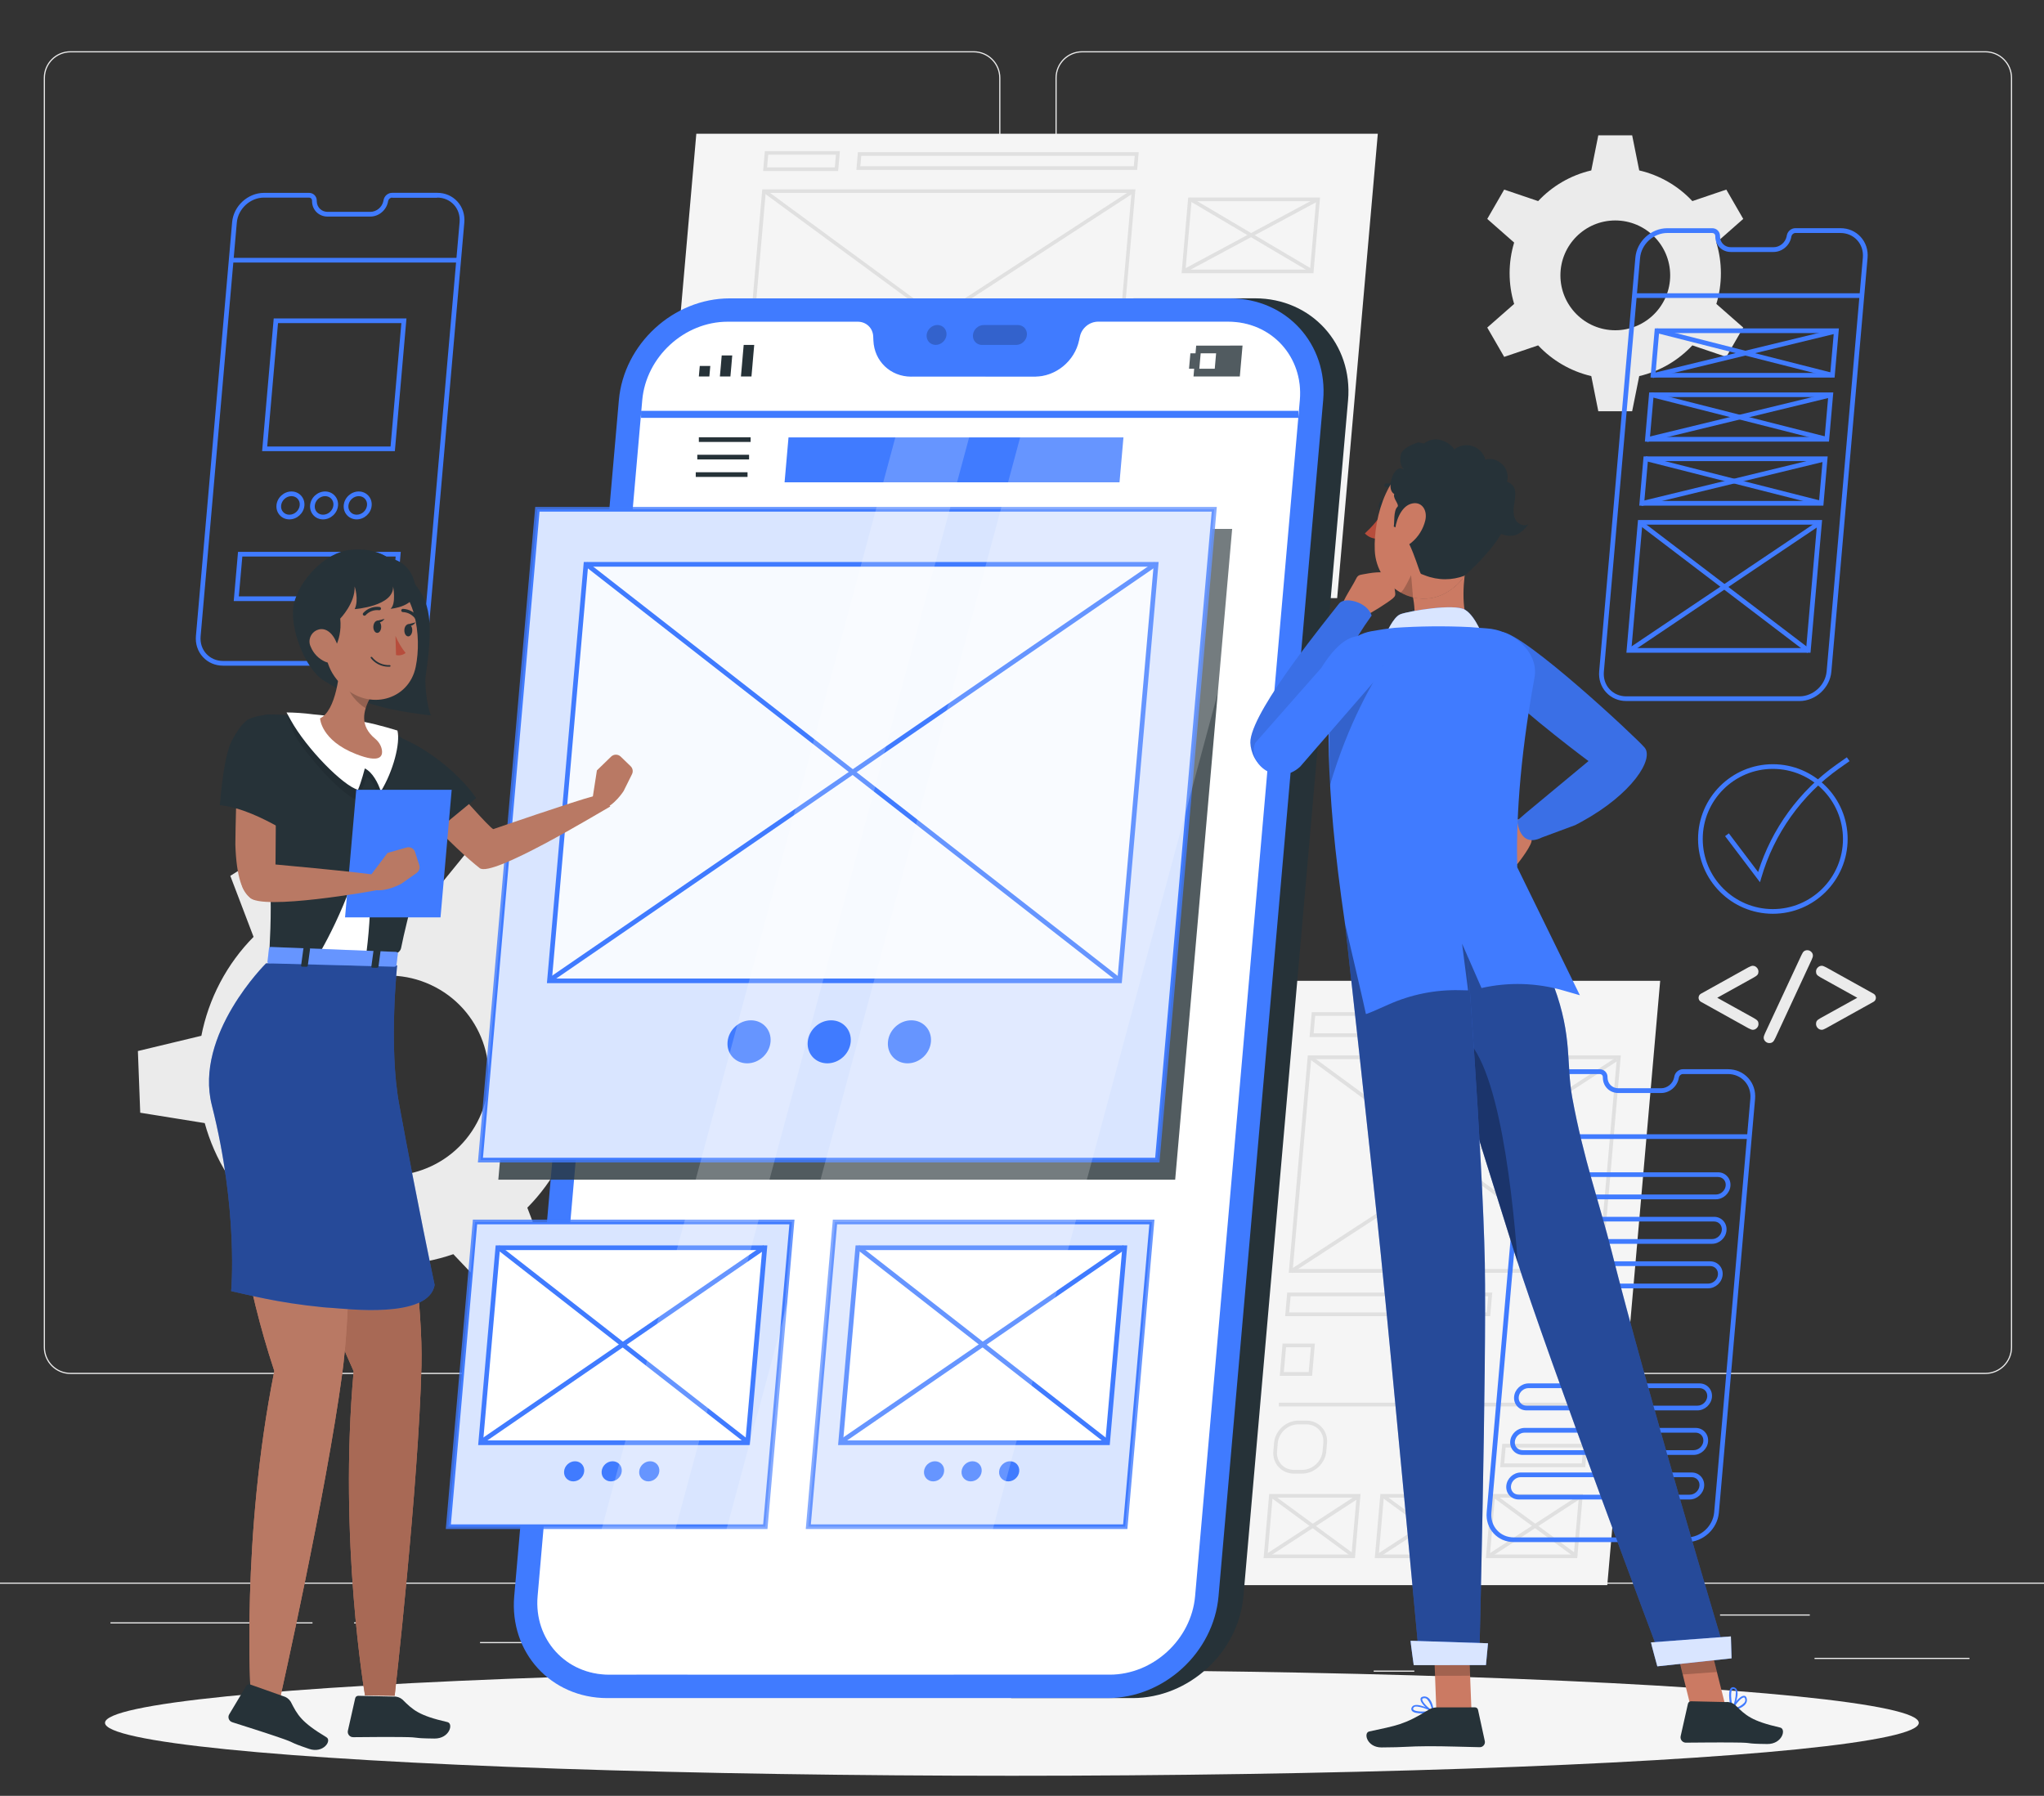 <?xml version="1.0" encoding="utf-8"?>
<!-- Generator: Adobe Illustrator 16.0.0, SVG Export Plug-In . SVG Version: 6.00 Build 0)  -->
<!DOCTYPE svg PUBLIC "-//W3C//DTD SVG 1.1//EN" "http://www.w3.org/Graphics/SVG/1.1/DTD/svg11.dtd">
<svg version="1.1" xmlns="http://www.w3.org/2000/svg" xmlns:xlink="http://www.w3.org/1999/xlink" x="0px" y="0px" width="437px"
	 height="384px" viewBox="0 0 437 384" style="enable-background:new 0 0 437 384;" xml:space="preserve">
<rect x="0" y="0" width="437" height="384" fill="#333333" stroke="none"/>
<g id="Background_Complete">
	<g>
		<rect x="387.94" y="354.49" style="fill:#EBEBEB;" width="33.12" height="0.25"/>
		<rect x="293.69" y="357.21" style="fill:#EBEBEB;" width="8.69" height="0.25"/>
		<rect x="367.74" y="345.21" style="fill:#EBEBEB;" width="19.19" height="0.25"/>
		<rect x="23.62" y="346.89" style="fill:#EBEBEB;" width="43.19" height="0.25"/>
		<rect x="75.71" y="346.89" style="fill:#EBEBEB;" width="6.33" height="0.25"/>
		<rect x="102.63" y="351.11" style="fill:#EBEBEB;" width="93.68" height="0.25"/>
		<path style="fill:#EBEBEB;" d="M208.17,293.8H15.07c-3.15,0-5.71-2.56-5.71-5.71V16.66c0-3.15,2.56-5.71,5.71-5.71h193.1
			c3.15,0,5.71,2.56,5.71,5.71v271.43C213.88,291.24,211.32,293.8,208.17,293.8z M15.07,11.2c-3.01,0-5.46,2.45-5.46,5.46v271.43
			c0,3.01,2.45,5.46,5.46,5.46h193.1c3.01,0,5.46-2.45,5.46-5.46V16.66c0-3.01-2.45-5.46-5.46-5.46H15.07z"/>
		<path style="fill:#EBEBEB;" d="M424.47,293.8h-193.1c-3.15,0-5.71-2.56-5.71-5.71V16.66c0-3.15,2.56-5.71,5.71-5.71h193.1
			c3.15,0,5.71,2.56,5.71,5.71v271.43C430.18,291.24,427.62,293.8,424.47,293.8z M231.37,11.2c-3.01,0-5.46,2.45-5.46,5.46v271.43
			c0,3.01,2.45,5.46,5.46,5.46h193.1c3.01,0,5.46-2.45,5.46-5.46V16.66c0-3.01-2.45-5.46-5.46-5.46H231.37z"/>
		<rect x="-28.84" y="338.4" style="fill:#EBEBEB;" width="500" height="0.25"/>
	</g>
	<g>
		<g>
			<g>
				<g>
					<polygon style="fill:#F5F5F5;" points="285.88,127.9 140.18,127.9 148.87,28.6 294.57,28.6 					"/>
				</g>
				<g>
					<g>
						<rect x="157.13" y="110.22" style="fill:#E0E0E0;" width="79.09" height="0.78"/>
					</g>
					<g>
						<g>
							<path style="fill:#E0E0E0;" d="M237.91,95.82h-79.78l0.04-0.42l4.8-54.92h79.78l-0.04,0.42L237.91,95.82z M158.99,95.03
								h78.21l4.71-53.78h-78.21L158.99,95.03z"/>
						</g>
					</g>
					<g>
						<path style="fill:#E0E0E0;" d="M161.39,122.01h-2.15c-0.9,0-1.72-0.35-2.31-0.99c-0.59-0.64-0.87-1.5-0.79-2.4l0.19-2.15
							c0.16-1.84,1.79-3.33,3.62-3.33h2.15c0.9,0,1.72,0.35,2.31,0.99c0.59,0.64,0.87,1.5,0.79,2.4l-0.19,2.15
							C164.85,120.52,163.23,122.01,161.39,122.01z M159.95,113.92c-1.44,0-2.72,1.17-2.84,2.62l-0.19,2.15
							c-0.06,0.69,0.15,1.33,0.59,1.81c0.44,0.48,1.05,0.74,1.73,0.74h2.15c1.44,0,2.72-1.17,2.84-2.62l0.19-2.15
							c0.06-0.69-0.15-1.33-0.59-1.81c-0.44-0.48-1.05-0.74-1.73-0.74H159.95z"/>
					</g>
					<g>
						<path style="fill:#E0E0E0;" d="M197.56,105.65h-40.28l0.37-4.27h40.28L197.56,105.65z M158.13,104.87h38.71l0.24-2.71h-38.71
							L158.13,104.87z"/>
					</g>
					<g>
						<path style="fill:#E0E0E0;" d="M235.77,119.71h-16.05l0.37-4.27h16.05L235.77,119.71z M220.58,118.93h14.48l0.24-2.71h-14.48
							L220.58,118.93z"/>
					</g>
					<g>
						<g>
							<path style="fill:#E0E0E0;" d="M237.05,105.65h-4.27l0.37-4.27h4.27L237.05,105.65z M233.63,104.87h2.7l0.24-2.71h-2.7
								L233.63,104.87z"/>
						</g>
						<g>
							<path style="fill:#E0E0E0;" d="M231.14,105.65h-4.27l0.37-4.27h4.27L231.14,105.65z M227.72,104.87h2.7l0.24-2.71h-2.7
								L227.72,104.87z"/>
						</g>
						<g>
							<path style="fill:#E0E0E0;" d="M225.23,105.65h-4.27l0.37-4.27h4.27L225.23,105.65z M221.81,104.87h2.7l0.24-2.71h-2.7
								L221.81,104.87z"/>
						</g>
					</g>
					<g>
						<path style="fill:#E0E0E0;" d="M243.12,36.33h-60.03l0.33-3.79h60.03L243.12,36.33z M183.94,35.55h58.46l0.2-2.22h-58.46
							L183.94,35.55z"/>
					</g>
					<g>
						<path style="fill:#E0E0E0;" d="M179.19,36.58h-16.04l0.37-4.27h16.05L179.19,36.58z M164,35.79h14.48l0.24-2.71h-14.48
							L164,35.79z"/>
					</g>
					<g>
						<g>
							<path style="fill:#E0E0E0;" d="M280.81,58.43h-28.19l1.41-16.2h28.19L280.81,58.43z M253.47,57.65h26.62l1.28-14.63h-26.62
								L253.47,57.65z"/>
						</g>
						<g>
							<path style="fill:#E0E0E0;" d="M278.15,88.84h-28.19l1.42-16.2h28.19L278.15,88.84z M250.81,88.06h26.62l1.28-14.64h-26.62
								L250.81,88.06z"/>
						</g>
						<g>
							<path style="fill:#E0E0E0;" d="M275.49,119.25H247.3l1.42-16.2h28.19L275.49,119.25z M248.15,118.47h26.62l1.28-14.64h-26.62
								L248.15,118.47z"/>
						</g>
					</g>
				</g>
			</g>
			<g>
				
					<rect x="267.03" y="34.02" transform="matrix(0.473 0.881 -0.881 0.473 185.197 -209.064)" style="fill:#E0E0E0;" width="0.78" height="32.63"/>
			</g>
			<g>
				
					<rect x="252.28" y="49.94" transform="matrix(0.861 0.509 -0.509 0.861 62.886 -129.146)" style="fill:#E0E0E0;" width="30.28" height="0.78"/>
			</g>
			<g>
				
					<rect x="264.37" y="64.43" transform="matrix(0.472 0.882 -0.882 0.472 211.052 -190.797)" style="fill:#E0E0E0;" width="0.78" height="32.63"/>
			</g>
			<g>
				
					<rect x="249.62" y="80.35" transform="matrix(0.861 0.509 -0.509 0.861 78.002 -123.559)" style="fill:#E0E0E0;" width="30.28" height="0.78"/>
			</g>
			<g>
				<path style="fill:#E0E0E0;" d="M247.27,119.54l1.47-16.75l13.37,7.91l14.18-7.6l0.37,0.69l-13.77,7.38l12.43,7.36l-0.4,0.67
					l-12.84-7.6L247.27,119.54z M249.41,104.09l-1.23,14.08l13.13-7.04L249.41,104.09z"/>
			</g>
			<g>
				<g>
					
						<rect x="200.05" y="18.16" transform="matrix(0.545 0.838 -0.838 0.545 148.297 -137.045)" style="fill:#E0E0E0;" width="0.78" height="99.97"/>
				</g>
				<g>
					
						<rect x="154.39" y="67.75" transform="matrix(0.806 0.592 -0.592 0.806 79.305 -105.485)" style="fill:#E0E0E0;" width="92.12" height="0.78"/>
				</g>
			</g>
		</g>
		<g>
			<g>
				<g>
					<polygon style="fill:#F5F5F5;" points="343.63,338.95 263.46,338.95 274.77,209.73 354.94,209.73 					"/>
				</g>
				<g>
					<g>
						<g>
							<path style="fill:#E0E0E0;" d="M289.68,333.18h-19.53l1.2-13.73h19.53L289.68,333.18z M271.02,332.39h17.93l1.06-12.14
								h-17.94L271.02,332.39z"/>
						</g>
						<g>
							<path style="fill:#E0E0E0;" d="M313.45,333.18h-19.53l1.2-13.73h19.53L313.45,333.18z M294.78,332.39h17.94l1.06-12.14
								h-17.93L294.78,332.39z"/>
						</g>
						<g>
							<path style="fill:#E0E0E0;" d="M337.21,333.18h-19.53l1.2-13.73h19.53L337.21,333.18z M318.55,332.39h17.93l1.06-12.14
								h-17.94L318.55,332.39z"/>
						</g>
					</g>
					<g>
						<rect x="273.42" y="299.94" style="fill:#E0E0E0;" width="66.27" height="0.79"/>
					</g>
					<g>
						<path style="fill:#E0E0E0;" d="M318.6,281.43h-43.84l0.44-5.05h43.84L318.6,281.43z M275.62,280.64h42.25l0.3-3.47h-42.24
							L275.62,280.64z"/>
					</g>
					<g>
						<path style="fill:#E0E0E0;" d="M338.92,313.72h-18.18l0.44-4.99h18.18L338.92,313.72z M321.6,312.92h16.58l0.3-3.4H321.9
							L321.6,312.92z"/>
					</g>
					<g>
						<g>
							<path style="fill:#E0E0E0;" d="M340.63,294.19h-6.91l0.6-6.9h6.91L340.63,294.19z M334.58,293.4h5.31l0.47-5.32h-5.31
								L334.58,293.4z"/>
						</g>
						<g>
							<path style="fill:#E0E0E0;" d="M310.57,294.19h-6.91l0.6-6.9h6.91L310.57,294.19z M304.53,293.4h5.31l0.47-5.32H305
								L304.53,293.4z"/>
						</g>
						<g>
							<path style="fill:#E0E0E0;" d="M280.52,294.19h-6.91l0.6-6.9h6.91L280.52,294.19z M274.48,293.4h5.31l0.47-5.32h-5.31
								L274.48,293.4z"/>
						</g>
					</g>
					<g>
						<path style="fill:#E0E0E0;" d="M300.63,221.75h-20.65l0.47-5.33h20.65L300.63,221.75z M280.85,220.96h19.05l0.33-3.74h-19.05
							L280.85,220.96z"/>
					</g>
					<g>
						<path style="fill:#E0E0E0;" d="M278.38,315.1h-1.74c-1.28,0-2.45-0.5-3.28-1.41c-0.84-0.91-1.24-2.13-1.12-3.42l0.15-1.74
							c0.23-2.62,2.55-4.76,5.18-4.76h1.74c1.28,0,2.45,0.5,3.28,1.41c0.84,0.91,1.24,2.13,1.12,3.42l-0.15,1.74
							C283.33,312.97,281,315.1,278.38,315.1z M277.56,304.57c-2.22,0-4.19,1.81-4.38,4.03l-0.15,1.74
							c-0.09,1.07,0.23,2.06,0.92,2.81c0.68,0.74,1.64,1.15,2.7,1.15h1.74c2.22,0,4.19-1.81,4.38-4.03l0.15-1.74
							c0.09-1.06-0.23-2.06-0.92-2.81c-0.68-0.74-1.64-1.15-2.7-1.15H277.56z"/>
					</g>
					<g>
						<path style="fill:#E0E0E0;" d="M342.46,272.15h-66.93l0.04-0.43l4.03-46.04h66.93l-0.04,0.43L342.46,272.15z M276.4,271.35
							h65.33l3.93-44.88h-65.33L276.4,271.35z"/>
					</g>
				</g>
			</g>
			<g>
				<g>
					
						<rect x="272.47" y="248.51" transform="matrix(0.806 0.592 -0.592 0.806 207.857 -135.864)" style="fill:#E0E0E0;" width="77.11" height="0.8"/>
				</g>
				<g>
					
						<rect x="310.42" y="207.56" transform="matrix(0.546 0.838 -0.838 0.546 349.861 -147.295)" style="fill:#E0E0E0;" width="0.8" height="83.11"/>
				</g>
				<g>
					
						<rect x="269.59" y="325.92" transform="matrix(0.806 0.592 -0.592 0.806 247.774 -102.752)" style="fill:#E0E0E0;" width="21.84" height="0.79"/>
				</g>
				<g>
					
						<rect x="280.12" y="314.46" transform="matrix(0.546 0.838 -0.838 0.546 400.788 -86.85)" style="fill:#E0E0E0;" width="0.8" height="23.71"/>
				</g>
				<g>
					
						<rect x="293.36" y="325.92" transform="matrix(0.806 0.592 -0.592 0.806 252.391 -116.829)" style="fill:#E0E0E0;" width="21.84" height="0.79"/>
				</g>
				<g>
					
						<rect x="303.88" y="314.46" transform="matrix(0.546 0.838 -0.838 0.546 411.58 -106.762)" style="fill:#E0E0E0;" width="0.8" height="23.71"/>
				</g>
				<g>
					
						<rect x="317.13" y="325.92" transform="matrix(0.806 0.592 -0.592 0.806 257.009 -130.905)" style="fill:#E0E0E0;" width="21.84" height="0.79"/>
				</g>
				<g>
					
						<rect x="327.65" y="314.46" transform="matrix(0.546 0.838 -0.838 0.546 422.373 -126.676)" style="fill:#E0E0E0;" width="0.8" height="23.71"/>
				</g>
			</g>
		</g>
		<g>
			<path style="fill:#EBEBEB;" d="M367.92,58.43c0-2.28-0.34-4.48-0.97-6.56l5.75-5.06l-3.62-6.27l-7.26,2.46
				c-3-3.21-6.93-5.53-11.36-6.56l-1.51-7.51h-7.24l-1.5,7.51c-4.43,1.03-8.36,3.36-11.36,6.56l-7.26-2.46l-3.62,6.27l5.75,5.06
				c-0.63,2.07-0.97,4.28-0.97,6.56c0,2.29,0.34,4.48,0.97,6.56l-5.75,5.05l3.62,6.27l7.26-2.46c3,3.21,6.94,5.53,11.36,6.57
				l1.5,7.51h7.24l1.51-7.51c4.43-1.03,8.35-3.36,11.36-6.57l7.26,2.46l3.62-6.27l-5.75-5.05
				C367.59,62.91,367.92,60.71,367.92,58.43z M345.34,70.62c-6.48,0-11.73-5.26-11.73-11.74s5.25-11.74,11.73-11.74
				c6.48,0,11.74,5.26,11.74,11.74S351.82,70.62,345.34,70.62z"/>
		</g>
		<g>
			<path style="fill:#EBEBEB;" d="M119.88,248.48c1.94-3.68,3.27-7.52,4.01-11.39l13.58-3.26l-0.5-13.2l-13.79-2.22
				c-2.12-7.72-6.46-14.81-12.73-20.23l3.96-13.39l-11.68-6.16l-8.81,10.83c-8.01-2.11-16.33-1.7-23.9,0.92l-9.61-10.13l-11.17,7.03
				l4.97,13.05c-2.78,2.81-5.2,6.07-7.14,9.75c-1.94,3.68-3.26,7.52-4.02,11.4l-13.57,3.26l0.5,13.19l13.79,2.22
				c2.12,7.72,6.47,14.82,12.73,20.25l-3.97,13.38l11.68,6.16l8.82-10.83c8.01,2.1,16.32,1.68,23.89-0.93l9.62,10.13l11.17-7.03
				l-4.97-13.04C115.53,255.42,117.94,252.16,119.88,248.48z M73.11,248.93c-10.45-5.51-14.44-18.45-8.93-28.9
				c5.51-10.45,18.45-14.46,28.9-8.95c10.45,5.51,14.45,18.46,8.94,28.91C96.51,250.44,83.56,254.44,73.11,248.93z"/>
		</g>
		<g>
			<path style="fill:#EBEBEB;" d="M367.14,213.35l7.84,4.35c0.39,0.22,0.66,0.42,0.79,0.59s0.19,0.39,0.19,0.66
				c0,0.34-0.12,0.63-0.37,0.88c-0.25,0.25-0.53,0.37-0.85,0.37c-0.21,0-0.53-0.12-0.96-0.35l-10.12-5.63
				c-0.68-0.38-0.68-1.36,0-1.74l10.12-5.63c0.43-0.23,0.74-0.34,0.94-0.34c0.33,0,0.62,0.12,0.86,0.37
				c0.24,0.24,0.37,0.54,0.37,0.87c0,0.27-0.06,0.49-0.19,0.66c-0.13,0.17-0.39,0.37-0.79,0.59L367.14,213.35z"/>
			<path style="fill:#EBEBEB;" d="M387.32,205.24l-7.76,16.73c-0.2,0.42-0.37,0.69-0.53,0.82c-0.2,0.17-0.45,0.25-0.74,0.25
				c-0.33,0-0.62-0.12-0.86-0.35c-0.24-0.24-0.36-0.5-0.36-0.8c0-0.21,0.09-0.52,0.28-0.93l7.78-16.71c0.2-0.42,0.37-0.69,0.52-0.82
				c0.21-0.17,0.46-0.25,0.74-0.25c0.33,0,0.61,0.12,0.85,0.35s0.35,0.5,0.35,0.8C387.6,204.52,387.51,204.83,387.32,205.24z"/>
			<path style="fill:#EBEBEB;" d="M397.08,213.35l-7.84-4.35c-0.39-0.22-0.66-0.42-0.79-0.59c-0.13-0.17-0.19-0.39-0.19-0.66
				c0-0.34,0.12-0.63,0.37-0.87c0.24-0.24,0.53-0.37,0.86-0.37c0.2,0,0.52,0.11,0.94,0.34l10.12,5.63c0.68,0.38,0.68,1.36,0,1.74
				l-10.12,5.63c-0.42,0.24-0.74,0.35-0.94,0.35c-0.33,0-0.63-0.13-0.87-0.38c-0.23-0.24-0.36-0.55-0.36-0.88
				c0-0.27,0.06-0.49,0.19-0.66s0.39-0.37,0.79-0.59L397.08,213.35z"/>
		</g>
	</g>
</g>
<g id="Background_Simple" style="display:none;">
	<g style="display:inline;">
		<path style="fill:#407BFF;" d="M78.26,285.95c-37.73-0.77-63.48-72.31-43.86-121.65C61.14,97.06,185.82,57.83,263.17,57.93
			c40.59,0.05,104.98,0,141,80.54c19.07,42.65,16.45,165.3-44.28,181.56c-96.06,25.73-95.92-70.28-134.03-74.63
			C171.57,239.22,163.07,287.68,78.26,285.95z"/>
		<path style="opacity:0.9;fill:#FFFFFF;" d="M78.26,285.95c-37.73-0.77-63.48-72.31-43.86-121.65
			C61.14,97.06,185.82,57.83,263.17,57.93c40.59,0.05,104.98,0,141,80.54c19.07,42.65,16.45,165.3-44.28,181.56
			c-96.06,25.73-95.92-70.28-134.03-74.63C171.57,239.22,163.07,287.68,78.26,285.95z"/>
	</g>
</g>
<g id="Shadow">
	<ellipse id="_x3C_Path_x3E__1_" style="fill:#F5F5F5;" cx="216.34" cy="368.39" rx="193.89" ry="11.32"/>
</g>
<g id="Graphics">
	<g>
		<g>
			<g>
				<path style="fill:#407BFF;" d="M84.71,142.34H47.69c-1.69,0-3.22-0.66-4.32-1.86c-1.1-1.2-1.63-2.8-1.48-4.5l7.74-88.47
					c0.3-3.46,3.36-6.27,6.82-6.27h9.62c0.9,0,1.61,0.68,1.65,1.57l0.01,0.3c0.05,1.25,1.04,2.19,2.3,2.19h9.15
					c1.3,0,2.5-0.98,2.78-2.28l0.06-0.3c0.19-0.86,0.95-1.49,1.83-1.49h9.62c1.69,0,3.22,0.66,4.32,1.86c1.1,1.2,1.63,2.8,1.48,4.5
					l-7.74,88.47C91.22,139.53,88.16,142.34,84.71,142.34z M56.45,42.25c-2.95,0-5.56,2.4-5.82,5.35l-7.74,88.47
					c-0.12,1.42,0.31,2.74,1.22,3.73c0.91,0.99,2.18,1.53,3.58,1.53h37.01c2.95,0,5.56-2.4,5.82-5.35l7.74-88.47
					c0.12-1.41-0.31-2.74-1.22-3.73c-0.91-0.99-2.18-1.53-3.58-1.53h-9.62c-0.39,0-0.76,0.31-0.85,0.7l-0.06,0.3
					c-0.38,1.75-1.99,3.06-3.76,3.06h-9.15c-1.81,0-3.23-1.35-3.3-3.15l-0.01-0.3c-0.01-0.36-0.29-0.61-0.65-0.61H56.45z"/>
				<rect x="49.43" y="55.14" style="fill:#407BFF;" width="48.63" height="1"/>
				<rect x="83.84" y="41.25" style="fill:#407BFF;" width="9.62" height="1"/>
				<g>
					<path style="fill:#407BFF;" d="M84.42,96.47H56.04l2.48-28.38H86.9L84.42,96.47z M57.13,95.47H83.5l2.31-26.38H59.44
						L57.13,95.47z"/>
					<path style="fill:#407BFF;" d="M84.76,128.52H49.97l0.92-10.52h34.79L84.76,128.52z M51.06,127.52h32.78l0.75-8.52H51.81
						L51.06,127.52z"/>
					<g>
						<path style="fill:#407BFF;" d="M61.88,111.06c-0.8,0-1.54-0.31-2.06-0.89c-0.53-0.58-0.78-1.34-0.71-2.14
							c0.14-1.62,1.58-2.94,3.2-2.94c0.8,0,1.54,0.31,2.06,0.89c0.53,0.58,0.78,1.34,0.71,2.14l0,0
							C64.94,109.74,63.5,111.06,61.88,111.06z M62.31,106.09c-1.12,0-2.11,0.91-2.21,2.03c-0.05,0.53,0.11,1.02,0.45,1.38
							c0.33,0.36,0.8,0.56,1.32,0.56c1.12,0,2.11-0.91,2.21-2.03l0,0c0.05-0.52-0.11-1.02-0.45-1.38
							C63.3,106.29,62.83,106.09,62.31,106.09z"/>
						<path style="fill:#407BFF;" d="M69.07,111.06c-0.8,0-1.54-0.31-2.06-0.89c-0.53-0.58-0.78-1.34-0.71-2.14
							c0.14-1.62,1.58-2.94,3.2-2.94c0.8,0,1.54,0.31,2.06,0.89c0.53,0.58,0.78,1.34,0.71,2.14
							C72.13,109.74,70.7,111.06,69.07,111.06z M69.51,106.09c-1.12,0-2.11,0.91-2.21,2.03c-0.05,0.53,0.11,1.02,0.45,1.38
							c0.33,0.36,0.8,0.56,1.32,0.56c1.12,0,2.11-0.91,2.21-2.03l0,0c0.05-0.52-0.11-1.02-0.45-1.38
							C70.5,106.29,70.03,106.09,69.51,106.09z"/>
						<path style="fill:#407BFF;" d="M76.26,111.06c-0.8,0-1.54-0.32-2.06-0.89c-0.53-0.57-0.78-1.34-0.71-2.14
							c0.14-1.62,1.58-2.94,3.2-2.94c0.8,0,1.54,0.32,2.06,0.89c0.53,0.57,0.78,1.34,0.71,2.14l0,0
							C79.33,109.74,77.89,111.06,76.26,111.06z M76.7,106.09c-1.12,0-2.11,0.91-2.21,2.03c-0.05,0.52,0.11,1.02,0.45,1.38
							c0.33,0.36,0.8,0.56,1.32,0.56c1.12,0,2.11-0.91,2.21-2.03v0c0.05-0.52-0.11-1.01-0.45-1.38
							C77.69,106.29,77.22,106.09,76.7,106.09z"/>
					</g>
				</g>
			</g>
			<g>
				<rect x="325.41" y="242.54" style="fill:#407BFF;" width="48.63" height="1"/>
				<g>
					<path style="fill:#407BFF;" d="M360.66,329.74h-37.01c-1.69,0-3.22-0.66-4.32-1.86c-1.1-1.2-1.63-2.8-1.48-4.5l7.74-88.47
						c0.3-3.46,3.36-6.27,6.82-6.27h9.62c0.9,0,1.61,0.68,1.65,1.57l0.01,0.3c0.05,1.25,1.04,2.19,2.3,2.19h9.15
						c1.3,0,2.5-0.98,2.78-2.28l0.06-0.3c0.18-0.85,0.97-1.49,1.83-1.49h9.62c1.69,0,3.22,0.66,4.32,1.86c1.1,1.2,1.63,2.8,1.48,4.5
						l-7.74,88.47C367.18,326.93,364.12,329.74,360.66,329.74z M332.41,229.65c-2.95,0-5.56,2.4-5.82,5.35l-7.74,88.47
						c-0.12,1.42,0.31,2.74,1.22,3.74c0.9,0.99,2.18,1.53,3.58,1.53h37.01c2.95,0,5.56-2.4,5.82-5.35l7.74-88.47
						c0.12-1.41-0.31-2.74-1.22-3.73c-0.91-0.99-2.18-1.53-3.58-1.53h-9.62c-0.39,0-0.76,0.31-0.85,0.7l-0.06,0.3
						c-0.38,1.75-1.99,3.06-3.75,3.06h-9.15c-1.81,0-3.23-1.35-3.3-3.15l-0.01-0.3c-0.01-0.36-0.29-0.61-0.65-0.61H332.41z"/>
					<path style="fill:#407BFF;" d="M366.87,256.44h-36.54c-0.78,0-1.48-0.3-1.99-0.86c-0.51-0.55-0.75-1.29-0.68-2.07
						c0.14-1.56,1.52-2.84,3.09-2.84h36.54c0.78,0,1.48,0.3,1.99,0.86c0.51,0.55,0.75,1.29,0.68,2.07
						C369.82,255.16,368.43,256.44,366.87,256.44z M330.74,251.67c-1.06,0-2,0.86-2.09,1.92c-0.04,0.5,0.11,0.96,0.42,1.3
						c0.31,0.34,0.76,0.53,1.25,0.53h36.54c1.06,0,2-0.86,2.09-1.92c0.04-0.5-0.11-0.96-0.42-1.3c-0.31-0.34-0.76-0.53-1.25-0.53
						H330.74z"/>
					<path style="fill:#407BFF;" d="M366.03,265.96h-36.54c-0.78,0-1.48-0.3-1.99-0.86c-0.51-0.55-0.75-1.29-0.68-2.07
						c0.14-1.56,1.52-2.84,3.09-2.84h36.54c0.78,0,1.48,0.3,1.99,0.86c0.51,0.55,0.75,1.29,0.68,2.07
						C368.99,264.69,367.6,265.96,366.03,265.96z M329.91,261.2c-1.06,0-2,0.86-2.09,1.92c-0.04,0.5,0.11,0.96,0.42,1.3
						c0.31,0.34,0.76,0.53,1.25,0.53h36.54c1.06,0,2-0.86,2.09-1.92c0.04-0.5-0.11-0.96-0.42-1.31c-0.31-0.34-0.76-0.53-1.25-0.53
						H329.91z"/>
					<path style="fill:#407BFF;" d="M365.2,275.48h-36.54c-0.78,0-1.48-0.3-1.99-0.86c-0.51-0.55-0.75-1.29-0.68-2.07
						c0.14-1.56,1.52-2.84,3.09-2.84h36.54c0.78,0,1.48,0.3,1.99,0.86c0.51,0.55,0.75,1.29,0.68,2.07
						C368.15,274.21,366.77,275.48,365.2,275.48z M329.08,270.72c-1.06,0-2,0.86-2.09,1.92c-0.04,0.5,0.11,0.96,0.42,1.3
						c0.31,0.34,0.76,0.53,1.25,0.53h36.54c1.06,0,2-0.86,2.09-1.92c0.04-0.5-0.11-0.96-0.42-1.3c-0.31-0.34-0.76-0.53-1.25-0.53
						H329.08z"/>
					<path style="fill:#407BFF;" d="M362.92,301.58h-36.54c-0.78,0-1.48-0.3-1.99-0.86c-0.51-0.55-0.75-1.29-0.68-2.07
						c0.14-1.56,1.52-2.84,3.09-2.84h36.54c0.78,0,1.48,0.3,1.99,0.86c0.51,0.55,0.75,1.29,0.68,2.07
						C365.87,300.3,364.48,301.58,362.92,301.58z M326.79,296.82c-1.06,0-2,0.86-2.09,1.92c-0.04,0.5,0.11,0.96,0.42,1.3
						c0.31,0.34,0.76,0.53,1.25,0.53h36.54c1.06,0,2-0.86,2.09-1.92c0.04-0.5-0.11-0.96-0.42-1.3c-0.31-0.34-0.76-0.53-1.25-0.53
						H326.79z"/>
					<path style="fill:#407BFF;" d="M362.09,311.1h-36.54c-0.78,0-1.48-0.3-1.99-0.86c-0.51-0.55-0.75-1.29-0.68-2.07
						c0.14-1.56,1.52-2.84,3.09-2.84h36.54c0.78,0,1.48,0.3,1.99,0.86c0.51,0.55,0.75,1.29,0.68,2.07
						C365.04,309.83,363.65,311.1,362.09,311.1z M325.96,306.34c-1.06,0-2,0.86-2.09,1.92c-0.04,0.5,0.11,0.96,0.42,1.3
						c0.31,0.34,0.76,0.53,1.25,0.53h36.54c1.06,0,2-0.86,2.09-1.92c0.04-0.5-0.11-0.96-0.42-1.3c-0.31-0.34-0.76-0.53-1.25-0.53
						H325.96z"/>
					<path style="fill:#407BFF;" d="M361.25,320.63h-36.54c-0.78,0-1.48-0.3-1.99-0.86c-0.51-0.55-0.75-1.29-0.68-2.07
						c0.14-1.56,1.52-2.84,3.09-2.84h36.54c0.78,0,1.48,0.3,1.99,0.86c0.51,0.55,0.75,1.29,0.68,2.07
						C364.2,319.35,362.82,320.63,361.25,320.63z M325.13,315.86c-1.06,0-2,0.86-2.09,1.92c-0.04,0.5,0.11,0.96,0.42,1.3
						c0.31,0.34,0.76,0.53,1.25,0.53h36.54c1.06,0,2-0.86,2.09-1.92c0.04-0.5-0.11-0.96-0.42-1.3c-0.31-0.34-0.76-0.53-1.25-0.53
						H325.13z"/>
				</g>
			</g>
			<g>
				<path style="fill:#407BFF;" d="M384.72,149.9H347.7c-1.69,0-3.22-0.66-4.32-1.86c-1.1-1.2-1.63-2.8-1.48-4.5l7.74-88.47
					c0.3-3.46,3.36-6.27,6.82-6.27h9.62c0.9,0,1.61,0.68,1.65,1.57l0.01,0.3c0.05,1.25,1.04,2.19,2.3,2.19h9.15
					c1.3,0,2.5-0.98,2.78-2.28l0.06-0.3c0.19-0.86,0.95-1.49,1.83-1.49h9.62c1.69,0,3.22,0.66,4.32,1.86c1.1,1.2,1.63,2.8,1.48,4.5
					l-7.74,88.47C391.23,147.09,388.17,149.9,384.72,149.9z M356.46,49.82c-2.95,0-5.56,2.4-5.82,5.35l-7.74,88.47
					c-0.12,1.42,0.31,2.74,1.22,3.73c0.91,0.99,2.18,1.53,3.58,1.53h37.01c2.95,0,5.56-2.4,5.82-5.35l7.74-88.47
					c0.12-1.41-0.31-2.74-1.22-3.73c-0.91-0.99-2.18-1.53-3.58-1.53h-9.62c-0.39,0-0.76,0.31-0.85,0.7l-0.06,0.3
					c-0.38,1.75-1.99,3.06-3.76,3.06h-9.15c-1.81,0-3.23-1.35-3.3-3.15l-0.01-0.3c-0.01-0.36-0.29-0.61-0.65-0.61H356.46z"/>
				<rect x="349.43" y="62.71" style="fill:#407BFF;" width="48.63" height="1"/>
				<path style="fill:#407BFF;" d="M387.08,139.57h-39.36l2.48-28.38h39.36L387.08,139.57z M348.81,138.57h37.35l2.31-26.38h-37.35
					L348.81,138.57z"/>
				
					<rect x="346.04" y="124.88" transform="matrix(0.796 0.606 -0.606 0.796 151.263 -197.672)" style="fill:#407BFF;" width="45.19" height="1"/>
				
					<rect x="368.14" y="100.84" transform="matrix(0.558 0.83 -0.83 0.558 267.155 -250.541)" style="fill:#407BFF;" width="1" height="49.09"/>
				<g>
					<g>
						<path style="fill:#407BFF;" d="M392.23,80.74h-39.36l0.92-10.52h39.36L392.23,80.74z M353.96,79.74h37.35l0.75-8.52H354.7
							L353.96,79.74z"/>
						
							<rect x="372.51" y="55.31" transform="matrix(0.236 0.972 -0.972 0.236 358.195 -304.8)" style="fill:#407BFF;" width="1" height="40.33"/>
						
							<rect x="353.65" y="74.98" transform="matrix(0.969 0.246 -0.246 0.969 30.034 -89.448)" style="fill:#407BFF;" width="38.71" height="1"/>
					</g>
					<g>
						<path style="fill:#407BFF;" d="M391.03,94.43h-39.36l0.92-10.52h39.36L391.03,94.43z M352.76,93.43h37.35l0.75-8.52h-37.35
							L352.76,93.43z"/>
						
							<rect x="371.31" y="69" transform="matrix(0.236 0.972 -0.972 0.236 370.581 -293.184)" style="fill:#407BFF;" width="1" height="40.33"/>
						
							<rect x="352.45" y="88.67" transform="matrix(0.969 0.246 -0.246 0.969 33.364 -88.731)" style="fill:#407BFF;" width="38.71" height="1"/>
					</g>
					<g>
						<path style="fill:#407BFF;" d="M389.83,108.12h-39.36l0.92-10.52h39.36L389.83,108.12z M351.56,107.12h37.35l0.75-8.52h-37.35
							L351.56,107.12z"/>
						
							<rect x="370.11" y="82.69" transform="matrix(0.236 0.972 -0.972 0.236 382.966 -281.567)" style="fill:#407BFF;" width="1" height="40.33"/>
						
							<rect x="351.26" y="102.35" transform="matrix(0.969 0.246 -0.246 0.969 36.694 -88.016)" style="fill:#407BFF;" width="38.71" height="1"/>
					</g>
				</g>
			</g>
		</g>
		<g>
			<path style="fill:#407BFF;" d="M379.03,195.39c-8.82,0-15.99-7.17-15.99-15.99s7.17-15.99,15.99-15.99s15.99,7.17,15.99,15.99
				S387.85,195.39,379.03,195.39z M379.03,164.41c-8.27,0-14.99,6.72-14.99,14.99c0,8.27,6.72,14.99,14.99,14.99
				s14.99-6.72,14.99-14.99C394.02,171.13,387.3,164.41,379.03,164.41z"/>
			<path style="fill:#407BFF;" d="M376.28,188.65l-7.46-9.86l0.8-0.6l6.26,8.28c2.9-9.25,8.82-17.38,16.74-22.97l2.23-1.57
				l0.58,0.82l-2.23,1.57c-8.01,5.66-13.92,13.96-16.64,23.38L376.28,188.65z"/>
		</g>
	</g>
</g>
<g id="Device">
	<g>
		<g>
			<g>
				<path style="fill:#263238;" d="M268.33,63.79h-25.97L216.17,363.1h25.97c12.04,0,22.65-9.76,23.7-21.79l22.37-255.72
					C289.27,73.55,280.36,63.79,268.33,63.79z"/>
			</g>
			<path style="fill:#407BFF;" d="M236.82,363.1H129.83c-12.04,0-20.94-9.76-19.89-21.79l22.37-255.72
				c1.05-12.04,11.66-21.79,23.7-21.79h106.99c12.04,0,20.94,9.76,19.89,21.79l-22.37,255.72
				C259.47,353.34,248.86,363.1,236.82,363.1z"/>
			<g>
				<path style="fill:#FFFFFF;" d="M262.57,68.79h-27.81c-1.82,0-3.48,1.35-3.87,3.16l-0.19,0.87c-0.95,4.41-4.99,7.72-9.44,7.72
					h-26.44c-4.45,0-7.91-3.31-8.09-7.72l-0.04-0.87c-0.07-1.81-1.49-3.16-3.31-3.16h-27.81c-9.27,0-17.45,7.52-18.26,16.79
					l-22.37,255.72c-0.81,9.28,6.05,16.79,15.32,16.79h106.99c9.28,0,17.45-7.52,18.26-16.79L277.9,85.58
					C278.71,76.31,271.85,68.79,262.57,68.79z"/>
			</g>
			<g style="opacity:0.2;">
				<path d="M202.36,71.62c-0.1,1.17-1.14,2.13-2.31,2.13s-2.04-0.95-1.94-2.13c0.1-1.17,1.14-2.13,2.31-2.13
					C201.59,69.5,202.46,70.45,202.36,71.62z"/>
				<path d="M217.61,69.5c-0.84,0-6.45,0-7.29,0c-1.17,0-2.21,0.95-2.31,2.13c-0.1,1.17,0.77,2.13,1.94,2.13c0.73,0,6.56,0,7.29,0
					c1.17,0,2.21-0.95,2.31-2.13C219.65,70.45,218.78,69.5,217.61,69.5z"/>
			</g>
			<g>
				<polygon style="fill:#263238;" points="149.41,80.5 151.66,80.5 151.86,78.25 149.61,78.25 				"/>
				<polygon style="fill:#263238;" points="154.11,78.25 153.91,80.5 156.16,80.5 156.36,78.25 156.55,76 154.3,76 				"/>
				<polygon style="fill:#263238;" points="159,73.75 158.8,76 158.61,78.25 158.41,80.5 160.66,80.5 160.86,78.25 161.05,76 
					161.25,73.75 				"/>
			</g>
			<path style="fill:#263238;" d="M255.74,73.9l-0.14,1.65h-1.1l-0.29,3.3h1.1l-0.14,1.65h9.9l0.58-6.6H255.74z M259.71,78.85h-3.3
				l0.29-3.3h3.3L259.71,78.85z"/>
		</g>
	</g>
	<polygon style="opacity:0.8;fill:#263238;" points="251.25,252.25 106.54,252.25 118.72,113.09 263.43,113.09 	"/>
	<g>
		<polygon style="fill:#407BFF;" points="247.43,248.06 102.72,248.06 114.89,108.9 259.6,108.9 		"/>
		<g style="opacity:0.8;">
			<polygon style="fill:#FFFFFF;" points="247.43,248.06 102.72,248.06 114.89,108.9 259.6,108.9 			"/>
			<path style="fill:#407BFF;" d="M247.89,248.56H102.17l0.05-0.54l12.21-139.62h145.72L247.89,248.56z M103.26,247.56h143.71
				l12.09-138.16H115.35L103.26,247.56z"/>
		</g>
		<polygon style="opacity:0.8;fill:#FFFFFF;" points="239.38,209.73 117.48,209.73 125.27,120.67 247.17,120.67 		"/>
		<path style="fill:#407BFF;" d="M239.83,210.23h-122.9l7.88-90.06h122.9L239.83,210.23z M118.02,209.23h120.9l7.7-88.06h-120.9
			L118.02,209.23z"/>
		
			<rect x="109.95" y="164.7" transform="matrix(0.788 0.615 -0.615 0.788 140.24 -77.208)" style="fill:#407BFF;" width="144.75" height="1"/>
		<g>
			<line style="fill:#FFFFFF;" x1="117.48" y1="209.73" x2="247.17" y2="120.67"/>
			
				<rect x="181.82" y="86.53" transform="matrix(0.566 0.824 -0.824 0.566 215.212 -78.625)" style="fill:#407BFF;" width="1" height="157.33"/>
		</g>
		<g>
			<path style="fill:#407BFF;" d="M164.74,222.77c-0.22,2.54-2.46,4.6-5,4.6c-2.54,0-4.42-2.06-4.19-4.6c0.22-2.54,2.46-4.6,5-4.6
				S164.96,220.23,164.74,222.77z"/>
			<path style="fill:#407BFF;" d="M181.88,222.77c-0.22,2.54-2.46,4.6-5,4.6c-2.54,0-4.42-2.06-4.19-4.6c0.22-2.54,2.46-4.6,5-4.6
				C180.23,218.17,182.1,220.23,181.88,222.77z"/>
			<path style="fill:#407BFF;" d="M199.03,222.77c-0.22,2.54-2.46,4.6-5,4.6c-2.54,0-4.42-2.06-4.19-4.6c0.22-2.54,2.46-4.6,5-4.6
				S199.25,220.23,199.03,222.77z"/>
		</g>
	</g>
	<g>
		<polygon style="fill:#407BFF;" points="163.62,326.45 95.86,326.45 101.56,261.29 169.32,261.29 		"/>
		<g style="opacity:0.8;">
			<polygon style="fill:#FFFFFF;" points="163.62,326.45 95.86,326.45 101.56,261.29 169.32,261.29 			"/>
			<path style="fill:#407BFF;" d="M164.08,326.95H95.31l5.79-66.16h68.76L164.08,326.95z M96.4,325.95h66.76l5.61-64.16h-66.76
				L96.4,325.95z"/>
		</g>
		<g>
			<polygon style="fill:#FFFFFF;" points="159.85,308.5 102.77,308.5 106.42,266.8 163.5,266.8 			"/>
			<path style="fill:#407BFF;" d="M160.31,309h-58.08l3.74-42.7h58.08L160.31,309z M103.31,308h56.07l3.56-40.7h-56.07L103.31,308z"
				/>
		</g>
		<g>
			<line style="fill:#FFFFFF;" x1="106.42" y1="266.8" x2="159.85" y2="308.5"/>
			
				<rect x="99.24" y="287.15" transform="matrix(0.788 0.615 -0.615 0.788 205.167 -21.021)" style="fill:#407BFF;" width="67.78" height="1"/>
		</g>
		<g>
			<line style="fill:#FFFFFF;" x1="102.77" y1="308.5" x2="163.5" y2="266.8"/>
			
				<rect x="132.63" y="250.82" transform="matrix(0.566 0.824 -0.824 0.566 294.8 15.014)" style="fill:#407BFF;" width="1" height="73.67"/>
		</g>
		<g>
			<path style="fill:#407BFF;" d="M124.9,314.61c-0.1,1.19-1.15,2.15-2.34,2.15s-2.07-0.96-1.96-2.15c0.1-1.19,1.15-2.15,2.34-2.15
				S125,313.42,124.9,314.61z"/>
			<path style="fill:#407BFF;" d="M132.93,314.61c-0.1,1.19-1.15,2.15-2.34,2.15s-2.07-0.96-1.96-2.15c0.1-1.19,1.15-2.15,2.34-2.15
				S133.03,313.42,132.93,314.61z"/>
			<path style="fill:#407BFF;" d="M140.96,314.61c-0.1,1.19-1.15,2.15-2.34,2.15s-2.07-0.96-1.96-2.15c0.1-1.19,1.15-2.15,2.34-2.15
				S141.06,313.42,140.96,314.61z"/>
		</g>
	</g>
	<g>
		<polygon style="fill:#407BFF;" points="240.57,326.45 172.81,326.45 178.51,261.29 246.27,261.29 		"/>
		<g style="opacity:0.8;">
			<polygon style="fill:#FFFFFF;" points="240.57,326.45 172.81,326.45 178.51,261.29 246.27,261.29 			"/>
			<path style="fill:#407BFF;" d="M241.03,326.95h-68.76l5.79-66.16h68.76L241.03,326.95z M173.36,325.95h66.76l5.61-64.16h-66.76
				L173.36,325.95z"/>
		</g>
		<g>
			<polygon style="fill:#FFFFFF;" points="236.8,308.5 179.72,308.5 183.37,266.8 240.45,266.8 			"/>
			<path style="fill:#407BFF;" d="M237.26,309h-58.08l3.74-42.7H241L237.26,309z M180.27,308h56.07l3.56-40.7h-56.07L180.27,308z"/>
		</g>
		<g>
			<line style="fill:#FFFFFF;" x1="183.37" y1="266.8" x2="236.8" y2="308.5"/>
			
				<rect x="176.2" y="287.15" transform="matrix(0.788 0.615 -0.615 0.788 221.457 -68.369)" style="fill:#407BFF;" width="67.78" height="1"/>
		</g>
		<g>
			<line style="fill:#FFFFFF;" x1="179.72" y1="308.5" x2="240.45" y2="266.8"/>
			
				<rect x="209.59" y="250.82" transform="matrix(0.566 0.824 -0.824 0.566 328.169 -48.408)" style="fill:#407BFF;" width="1" height="73.67"/>
		</g>
		<g>
			<path style="fill:#407BFF;" d="M201.85,314.61c-0.1,1.19-1.15,2.15-2.34,2.15s-2.07-0.96-1.96-2.15c0.1-1.19,1.15-2.15,2.34-2.15
				S201.96,313.42,201.85,314.61z"/>
			<path style="fill:#407BFF;" d="M209.88,314.61c-0.1,1.19-1.15,2.15-2.34,2.15c-1.19,0-2.07-0.96-1.96-2.15
				c0.1-1.19,1.15-2.15,2.34-2.15S209.98,313.42,209.88,314.61z"/>
			<path style="fill:#407BFF;" d="M217.91,314.61c-0.1,1.19-1.15,2.15-2.34,2.15s-2.07-0.96-1.96-2.15c0.1-1.19,1.15-2.15,2.34-2.15
				S218.01,313.42,217.91,314.61z"/>
		</g>
	</g>
	<polygon style="fill:#407BFF;" points="239.35,103.13 167.74,103.13 168.58,93.53 240.19,93.53 	"/>
	<g>
		<g>
			<line style="fill:#407BFF;" x1="148.75" y1="101.48" x2="159.83" y2="101.48"/>
			<rect x="148.75" y="100.98" style="fill:#263238;" width="11.07" height="1"/>
		</g>
		<g>
			<line style="fill:#407BFF;" x1="149.08" y1="97.74" x2="160.15" y2="97.74"/>
			<rect x="149.08" y="97.24" style="fill:#263238;" width="11.07" height="1"/>
		</g>
		<g>
			<line style="fill:#407BFF;" x1="149.41" y1="94" x2="160.48" y2="94"/>
			<rect x="149.41" y="93.5" style="fill:#263238;" width="11.07" height="1"/>
		</g>
	</g>
	<g style="opacity:0.2;">
		<path style="fill:#FFFFFF;" d="M194.91,80.54l-73.86,274.63c2.54,1.85,5.7,2.93,9.22,2.93h5.77l74.65-277.56H194.91z"/>
		<path style="fill:#FFFFFF;" d="M262.57,68.79h-27.81c-1.82,0-3.48,1.35-3.87,3.16l-0.19,0.87c-0.92,4.3-4.79,7.54-9.1,7.7
			L146.96,358.1h56.94l74-275.17C277.33,74.92,270.94,68.79,262.57,68.79z"/>
	</g>
	<rect x="137.05" y="87.85" style="fill:#407BFF;" width="140.53" height="1.5"/>
</g>
<g id="Character_2">
	<g>
		<g>
			<g>
				<path style="fill:#CB7A63;" d="M289.84,123.92c0.15-0.31,0.31-0.63,0.59-0.82c0.22-0.15,0.49-0.2,0.75-0.25
					c2.02-0.38,4.14-0.76,6.12-0.2c0.15,0.04,0.3,0.09,0.39,0.22c0.08,0.1,0.1,0.24,0.12,0.37c0.15,1.13,0.31,2.25,0.46,3.38
					c0.03,0.25,0.07,0.51-0.02,0.75s-0.29,0.41-0.47,0.58c-0.97,0.85-5.05,3.43-5.7,3.57c-0.98,0.21-4.08-0.79-5.01-1.19
					C286.02,129.86,288.93,125.79,289.84,123.92z"/>
			</g>
		</g>
		<g>
			<g>
				<g>
					<path style="fill:#407BFF;" d="M267.35,158.21c0.9-7.13,16.83-26.36,18.93-29.14c1.17-1.55,6.01-0.4,6.97,2.54
						c-4.35,6.04-6.75,11.13-9.72,17.95c-0.69,1.58-3.88,7.79-4.89,9.2C270.59,170,266.96,161.31,267.35,158.21z"/>
				</g>
			</g>
		</g>
		<g style="opacity:0.1;enable-background:new    ;">
			<g>
				<path d="M267.35,158.21c0.9-7.13,16.83-26.36,18.93-29.14c1.17-1.55,6.01-0.4,6.97,2.54c-4.35,6.04-6.75,11.13-9.72,17.95
					c-0.69,1.58-3.88,7.79-4.89,9.2C270.59,170,266.96,161.31,267.35,158.21z"/>
			</g>
		</g>
		<g>
			<g>
				<path style="fill:#CB7A63;" d="M324.81,175.21c0,0-5.07,0.07-6.64,1.46l-2.19,1.94c-0.43,0.38-0.46,1.04-0.07,1.47
					c1.18,1.32,3.76,3.92,6.65,4.94c0.66,0.23,1.38,0.11,1.91-0.34c0,0,3.49-4.38,2.94-5.27L324.81,175.21z"/>
				<path style="fill:#407BFF;" d="M338.17,175.69c-0.45,0.25-0.92,0.49-1.39,0.74l-7.15,2.65c-4.87,2.38-5.24-3.62-5.24-3.62
					l1.95-1.69l13.28-11.03c0,0-12.36-9.16-20.36-16.89c-6.03-6.94-5.23-11.48,1.85-10.72c5.09,0.54,28.45,22.36,30.48,24.7
					C353.69,162.25,349,169.75,338.17,175.69z"/>
				<path style="opacity:0.1;enable-background:new    ;" d="M338.17,175.69c-0.45,0.25-0.92,0.49-1.39,0.74l-7.15,2.65
					c-4.87,2.38-5.24-3.62-5.24-3.62l1.95-1.69l13.28-11.03c0,0-12.36-9.16-20.36-16.89c-6.03-6.94-5.23-11.48,1.85-10.72
					c5.09,0.54,28.45,22.36,30.48,24.7C353.69,162.25,349,169.75,338.17,175.69z"/>
				<path style="fill:#263238;" d="M341.99,151.63c-0.04-0.04-0.08-0.07-0.12-0.12C341.88,151.51,341.92,151.55,341.99,151.63z"/>
			</g>
			<g>
				<g>
					<g id="_x3C_Group_x3E__1_">
						<path style="fill:#263238;" d="M295.77,106.96c-0.41-0.07-0.84,0.37-0.96,0.99c-0.12,0.62,0.11,1.2,0.52,1.27
							c0.41,0.07,0.84-0.37,0.96-0.99C296.44,107.58,296.18,107.03,295.77,106.96z"/>
						<path style="fill:#B74D3C;" d="M294.67,115.19c-1.08,0.07-2.13-0.35-2.87-1.13c1.54-1.4,2.89-3,4-4.76L294.67,115.19z"/>
						<path style="fill:#263238;" d="M298.97,105.14c-0.62-0.73-1.55-1.11-2.5-1.03l0,0c-0.04,0.01-0.08,0.02-0.12,0.02
							c-0.21,0-0.38-0.16-0.38-0.37c0-0.21,0.16-0.38,0.37-0.38c1.19-0.14,2.37,0.31,3.17,1.2c0.06,0.07,0.1,0.15,0.1,0.24
							c0.01,0.21-0.16,0.38-0.37,0.39C299.14,105.22,299.05,105.19,298.97,105.14z"/>
						<path style="fill:#CB7A63;" d="M303.87,142.9c10.69-0.11,12.2-5.96,12.2-5.96c-3.24-3.04-3.52-8.74-2.94-13.84
							c-0.79,1.17-1.79,2.19-3.12,3.1c-2.52,1.73-5.28,2.13-7.79,1.56c-0.04,0-0.09-0.01-0.13-0.04c0.03,0.1,0.05,0.21,0.06,0.31
							c0.72,4.06,0.25,8.43-4,9.79C298.15,137.83,292.1,143.01,303.87,142.9z"/>
						<path style="fill:#CB7A63;" d="M301.76,126.23c0.12,0.49,0.25,0.98,0.33,1.5c0.04,0.03,0.09,0.04,0.13,0.04
							c2.51,0.57,5.27,0.17,7.79-1.56c1.33-0.92,2.33-1.94,3.12-3.1c0.14-1.29,0.35-2.56,0.56-3.72l-11.5,6.6L301.76,126.23z"/>
						<path style="fill:#407BFF;" d="M317.18,136.48c0,0-1.61-4.65-3.93-6.08s-12.33,0.31-13.89,0.96
							c-1.56,0.65-3.07,4.31-3.07,4.31L317.18,136.48z"/>
						<path style="opacity:0.8;fill:#FFFFFF;" d="M317.18,136.48c0,0-1.61-4.65-3.93-6.08s-12.33,0.31-13.89,0.96
							c-1.56,0.65-3.07,4.31-3.07,4.31L317.18,136.48z"/>
						<g>
							<path style="fill:#407BFF;" d="M304.06,366.37c-1,0-1.9-0.13-2.21-0.57c-0.16-0.23-0.16-0.54,0.01-0.77
								c0.12-0.21,0.33-0.36,0.58-0.41c1.25-0.34,3.87,1.15,4.01,1.21c0.06,0.04,0.09,0.11,0.08,0.18
								c-0.01,0.08-0.07,0.14-0.14,0.15C305.62,366.29,304.84,366.36,304.06,366.37z M302.88,364.92c-0.11-0.02-0.23-0.02-0.34,0
								c-0.15,0.03-0.28,0.12-0.35,0.25c-0.12,0.22-0.08,0.32,0,0.39c0.35,0.48,2.25,0.49,3.64,0.29c-0.91-0.51-1.91-0.83-2.95-0.96
								V364.92z"/>
							<path style="fill:#407BFF;" d="M306.33,366.13h-0.07c-0.91-0.41-2.7-2-2.55-2.87c0-0.2,0.17-0.45,0.67-0.5
								c0.36-0.04,0.72,0.06,1,0.3c1,0.79,1.15,2.8,1.15,2.89c0,0.06-0.03,0.12-0.08,0.16
								C306.42,366.13,306.38,366.14,306.33,366.13z M304.52,363.13l-0.1,0c-0.32,0-0.34,0.16-0.35,0.2
								c-0.08,0.51,1.12,1.78,2.05,2.34c-0.08-0.85-0.43-1.66-0.99-2.31c-0.17-0.16-0.39-0.26-0.63-0.26L304.52,363.13z"/>
							<polygon style="fill:#CB7A63;" points="313.92,348.68 306.45,348.69 307.09,365.95 314.6,365.94 							"/>
							<path style="fill:#263238;" d="M305.32,365.67c-5.11,3.14-6.68,3.28-12.59,4.57c-1.29,0.28-0.47,3.41,2.62,3.41
								c5.12-0.01,5.65-0.25,10.01-0.26c3.74-0.01,8.03,0.16,11,0.21c0.09,0,0.18-0.01,0.27-0.03c0.58-0.14,0.95-0.73,0.81-1.31
								l-1.45-6.67c-0.07-0.3-0.33-0.51-0.64-0.51l-8.21,0.01C306.49,365.11,305.86,365.32,305.32,365.67z"/>
							<polygon style="opacity:0.2;enable-background:new    ;" points="313.93,348.69 314.28,358.32 306.77,358.33 306.45,348.7 
															"/>
							<path style="fill:#407BFF;" d="M369.72,363.26c-0.09-1.04-0.05-1.97,0.37-2.34c0.23-0.19,0.55-0.22,0.81-0.06
								c0.23,0.11,0.4,0.31,0.48,0.55c0.48,1.26-0.8,4.11-0.86,4.25c-0.03,0.07-0.1,0.12-0.18,0.11c-0.08-0.01-0.14-0.06-0.16-0.13
								C369.95,364.85,369.8,364.06,369.72,363.26z M371.12,361.9c0.01-0.12,0-0.24-0.03-0.35c-0.04-0.15-0.15-0.28-0.29-0.34
								c-0.24-0.11-0.35-0.06-0.41,0.03c-0.47,0.4-0.29,2.36,0.06,3.79C370.87,364.04,371.09,362.97,371.12,361.9L371.12,361.9z"/>
							<path style="fill:#407BFF;" d="M370.16,365.58c-0.01-0.02-0.01-0.05-0.01-0.07c0.33-0.97,1.83-2.97,2.73-2.9
								c0.21-0.02,0.49,0.14,0.58,0.63c0.08,0.37,0,0.76-0.22,1.06c-0.71,1.1-2.8,1.44-2.88,1.46c-0.06,0.02-0.13-0.01-0.17-0.06
								C370.16,365.67,370.15,365.62,370.16,365.58z M373.11,363.42c0,0-0.01-0.07-0.01-0.11c-0.03-0.33-0.2-0.34-0.24-0.34
								c-0.54-0.04-1.74,1.33-2.22,2.34c0.88-0.16,1.68-0.59,2.3-1.23c0.14-0.19,0.21-0.42,0.2-0.66L373.11,363.42z"/>
							<polygon style="fill:#CB7A63;" points="364.83,348.57 357.55,349.1 361.85,366.5 369.19,365.97 							"/>
							<path style="fill:#263238;" d="M370.96,364.56c2.28,2.26,3.48,3.43,9.63,4.84c1.35,0.3,0.47,3.55-2.76,3.52
								c-5.34-0.06-2.42-0.28-6.96-0.32c-3.89-0.04-7.29,0.01-10.38,0.03c-0.1,0-0.21,0-0.31-0.03c-0.62-0.14-1-0.76-0.86-1.37
								l1.56-6.93c0.07-0.31,0.35-0.53,0.67-0.52l7.48,0.17C369.72,363.88,370.42,364.11,370.96,364.56z"/>
							<polygon style="opacity:0.2;enable-background:new    ;" points="364.84,348.58 367.07,357.52 359.77,358.05 357.55,349.1 
															"/>
							<path style="fill:#407BFF;" d="M325.31,197.01c0,0,4.09,6.25,6.92,13.91c4,10.83,2.58,16.49,3.92,23.82
								c2.36,12.91,5.88,22.8,8.35,32.59c7.72,30.63,24.02,85.02,24.02,85.02l-13.17,2.9c0,0-24.42-64.86-31.35-86.76
								c-6.25-19.72-22.27-71.52-22.27-71.52L325.31,197.01z"/>
							<path style="opacity:0.4;" d="M325.31,197.01c0,0,4.09,6.25,6.92,13.91c4,10.83,2.58,16.49,3.92,23.82
								c2.36,12.91,5.88,22.8,8.35,32.59c7.72,30.63,24.02,85.02,24.02,85.02l-13.17,2.9c0,0-24.42-64.86-31.35-86.76
								c-6.25-19.72-22.27-71.52-22.27-71.52L325.31,197.01z"/>
							<g>
								<path style="fill:#407BFF;" d="M370.06,349.91l0.14,4.69l-15.87,1.71c0,0-1.41-5.12-1.35-5.12L370.06,349.91z"/>
								<path style="opacity:0.8;fill:#FFFFFF;" d="M370.06,349.91l0.14,4.69l-15.87,1.71c0,0-1.41-5.12-1.35-5.12L370.06,349.91z"
									/>
							</g>
							<path style="opacity:0.3;enable-background:new    ;" d="M309.12,220.83c5.05,16.26,11.45,36.84,14.86,47.64
								c0.16,0.52,0.35,1.06,0.52,1.64c-1.34-18.04-4.88-48.27-13.95-49.38C310.07,220.66,309.58,220.69,309.12,220.83z"/>
							<path style="fill:#407BFF;" d="M313.16,196.94c0,0,3.85,49.7,4.29,73.19c0.4,21.9-1.21,85.7-1.21,85.7l-12.69,0.02
								c0,0-6.06-65.14-8.31-87.37c-2.14-21.05-7.69-71.09-7.69-71.09L313.16,196.94z"/>
							<path style="opacity:0.4;" d="M313.16,196.94c0,0,3.85,49.7,4.29,73.19c0.4,21.9-1.21,85.7-1.21,85.7l-12.69,0.02
								c0,0-6.06-65.14-8.31-87.37c-2.14-21.05-7.69-71.09-7.69-71.09L313.16,196.94z"/>
							<g>
								<path style="fill:#407BFF;" d="M318.13,351.38l-0.44,4.66l-15.44,0.02c0,0-0.73-5.22-0.67-5.22L318.13,351.38z"/>
								<path style="opacity:0.8;fill:#FFFFFF;" d="M318.13,351.38l-0.44,4.66l-15.44,0.02c0,0-0.73-5.22-0.67-5.22L318.13,351.38z"
									/>
							</g>
						</g>
						<g>
							<path style="fill:#407BFF;" d="M337.77,212.81l-3.55-1.02c-5.69-1.65-11.7-1.83-17.48-0.52l-4.15-9.48l1.27,9.98l-1.82-0.04
								c-5.24-0.12-10.45,0.94-15.23,3.09c-2.54,1.15-4.78,2.12-4.79,1.99c0-0.3-4.48-19.41-4.48-19.41
								c-4.55-31-3.8-46.69-2.44-54.33c0.74-4.1,3.93-7.31,8.02-8.08c1.55-0.28,3.28-0.56,5.05-0.74c5.34-0.36,10.7-0.42,16.04-0.16
								c0.05,0.01,3.49,0.27,3.54,0.27c5.59,0.29,11.32,5.03,10.32,10.54c-3.36,18.32-3.92,31.72-3.69,40.55L337.77,212.81z"/>
							<path style="opacity:0.2;enable-background:new    ;" d="M284.27,168.13c0,0-0.11-15.27,0.04-18.1l11.37-7.82
								C293.59,145.95,288.39,154.09,284.27,168.13z"/>
						</g>
						<g>
							<path style="fill:#CB7A63;" d="M293.92,117.67c0.16,3.95,2.39,7.24,5.45,8.99l0.02,0c0.02,0.01,0.03,0.01,0.04,0.01
								c0.82,0.5,1.72,0.84,2.65,1.06c0.04,0.03,0.09,0.04,0.13,0.04c2.51,0.57,5.27,0.17,7.79-1.56c1.33-0.92,2.33-1.94,3.12-3.1
								c2.03-2.92,2.83-6.77,4.21-12.19c0.43-1.59,0.49-3.27,0.16-4.89c-1.17-5.78-6.81-9.51-12.57-8.34
								C296.84,99.3,293.61,110.45,293.92,117.67z"/>
							<path style="opacity:0.2;" d="M299.43,126.67c0.82,0.5,1.72,0.84,2.65,1.06c0.04,0.03-0.39-4.75-0.39-4.75
								C301.73,122.9,300,126.66,299.43,126.67z"/>
						</g>
						<g>
							<path style="fill:#263238;" d="M326.75,112.13c-0.86,1.12-1.99,2.29-3.4,2.42c-0.83,0.08-1.66-0.07-2.42-0.38
								c-2.5,4.33-7.8,8.93-7.8,8.93c-1.34,0.5-2.74,0.76-4.15,0.76c-1.47,0-2.95-0.28-4.34-0.83c-0.45-0.18-0.77-0.3-0.82-0.31
								c-0.39-0.09-2.4-8.54-5.21-9.83c-0.63-0.3-0.63-0.3-0.63-0.3c0.19-0.89-0.09-3.36,0.78-4.2c0.47-0.46-0.82-1.63-0.72-2.52
								c0.01-0.08,0.02-0.14,0.04-0.22c-0.89-0.56-0.95-1.76-0.62-3.04c0.85-3.22,2.55-2.34,2.55-2.34s-0.9-1.06-0.57-2.91
								c0.35-1.84,3.79-2.76,3.79-2.76s0.46,0.08,1.22,0.24c0.78-0.62,1.78-0.95,2.78-0.88c1.33,0.08,3.02,0.99,3.69,2.13
								c1.08-0.86,2.62-1.14,3.93-0.69c1.32,0.44,2.38,1.57,2.72,2.92c1.27-0.48,2.61,0.03,3.6,0.96c1,0.92,1.4,2.43,1.02,3.73
								c0.99,0.34,1.63,1.04,1.74,2.08s-0.12,2.08-0.26,3.11c-0.13,1.03-0.13,2.14,0.4,3.04
								C324.62,112.1,325.85,112.65,326.75,112.13z"/>
						</g>
						<path style="fill:#CB7A63;" d="M301.61,107.74c-2.23,0.71-3.34,4.04-3.39,6.15c-0.06,2.33,1.52,3.76,3.51,2.16
							c1.5-1.23,2.56-2.92,3-4.81C305.24,108.95,303.84,107.03,301.61,107.74z"/>
					</g>
				</g>
			</g>
			<path style="fill:#407BFF;" d="M282.49,142.81c0,0,0,0-14.11,16.02c-1.95,4.54,4.81,9.54,9.59,5.1l16.92-19.49
				c1.22-2.66,1.39-4.86-0.41-6.63C292.13,135.48,287.98,134,282.49,142.81z"/>
		</g>
	</g>
</g>
<g id="Character_1">
	<g>
		<g>
			<g>
				<path style="fill:#B97964;" d="M89.77,173.33c6.48,6.95,10.37,10.39,12.79,12.3c2.63,2.07,25.13-11.62,27.92-13.18
					c0,0-2.51-2.48-3.56-2.21c-3.93,1-21.45,7.05-21.45,7.05c-0.82-0.25-8.91-9.54-8.91-9.54L89.77,173.33z"/>
			</g>
			<g>
				<g>
					<path style="fill:#B97964;" d="M133.4,169l-0.07-0.05l0.08,0.07c0,0-2,3.28-4.72,4.09l-2.06-2.02l0.93-5.99l0.05-0.36
						l0.22-0.21l2.82-2.74c0.57-0.56,1.49-0.56,2.06,0l2.11,2.04c0.47,0.45,0.59,1.15,0.29,1.73L133.4,169z"/>
				</g>
			</g>
		</g>
		<g>
			<g>
				<g>
					<path style="fill:#263238;" d="M101.81,170.66c-5.74-8.18-15.82-13.52-18.69-13.56c-4.14-0.07-5.42,0.89-3.85,4.04
						c2.65,5.34,7.05,10.78,13.11,17.29L101.81,170.66z"/>
				</g>
			</g>
		</g>
		<path style="fill:#263238;" d="M85.49,157.51c-2.35-0.84-3.33-1.16-7.05-2.12c-4.37-1.05-8.8-1.78-13.27-2.19
			c-2.83-0.32-5.61-0.42-7.83-0.43c-0.27,0-0.53,0.03-0.79,0.09c-2.01,0.45-3.3,2.52-2.9,4.61c4.39,23.21,4.6,33.5,3.97,45.46
			l26.72,0.95c0.68,0.02,1.28-0.49,1.42-1.2c1.18-6.03,4.88-19.41,4.88-19.41c3.77-2.66,3.61-5.73,2.62-9.66
			c-0.31-1.23-1.02-2.41-4.06-9.05C89.2,164.57,86.87,158.01,85.49,157.51z"/>
		<path style="fill:#FFFFFF;" d="M68.61,203.31l9.74,0.35c1.45-11.56,0.72-20.19,0.67-33.32C79.06,182.6,72.03,197.35,68.61,203.31z
			"/>
		<g>
			<g>
				<path style="fill:#B97964;" d="M78.71,207.97c0,0,12.01,59.41,11.4,84.03c-0.65,25.94-5.73,70.6-5.73,70.6l-6.34-0.07
					c0,0-5.69-33.06-2.43-69.33c-16.59-36.36-20.9-82.9-20.9-82.9L78.71,207.97z"/>
				<path style="fill:#A86955;" d="M78.71,207.97c0,0,12.01,59.41,11.4,84.03c-0.65,25.94-5.73,70.6-5.73,70.6l-6.34-0.07
					c0,0-5.69-33.06-2.43-69.33c-16.59-36.36-20.9-82.9-20.9-82.9L78.71,207.97z"/>
			</g>
			<g>
				<path style="fill:#B97964;" d="M73.32,222.62c0,0,3.13,46.5-0.13,70.91c-3.44,25.72-13.3,69.57-13.3,69.57l-6.29-0.75
					c0,0-2.09-33.48,5.05-69.19c-12.58-37.93-9.44-70.81-9.44-70.81L73.32,222.62z"/>
				<path style="fill:#B97964;" d="M73.32,222.62c0,0,3.13,46.5-0.13,70.91c-3.44,25.72-13.3,69.57-13.3,69.57l-6.29-0.75
					c0,0-2.09-33.48,5.05-69.19c-12.58-37.93-9.44-70.81-9.44-70.81L73.32,222.62z"/>
			</g>
			<g>
				<path style="fill:#407BFF;" d="M49.42,276.08c3.8,0.8,9.71,2.47,19.7,3.45c0.2,0.01,0.39,0.03,0.6,0.05
					c0.42,0.04,0.86,0.07,1.31,0.09c2.68,0.14,20.65,2.47,21.89-4.92c0,0-3.87-18.32-7.59-38.66c-2.26-12.33-0.42-29.66-0.42-29.66
					l0,0c-7.79-0.92-15.65-1.15-23.48-0.69L56.87,206c0,0-15.4,15.24-11.58,30.33C51.01,258.91,49.42,276.08,49.42,276.08z"/>
			</g>
			<g style="opacity:0.4;">
				<path d="M49.42,276.08c3.8,0.8,9.71,2.47,19.7,3.45c0.2,0.01,0.39,0.03,0.6,0.05c0.42,0.04,0.86,0.07,1.31,0.09
					c2.68,0.14,20.65,2.47,21.89-4.92c0,0-3.87-18.32-7.59-38.66c-2.26-12.33-0.42-29.66-0.42-29.66l0,0
					c-7.79-0.92-15.65-1.15-23.48-0.69L56.87,206c0,0-15.4,15.24-11.58,30.33C51.01,258.91,49.42,276.08,49.42,276.08z"/>
			</g>
		</g>
		<path style="opacity:0.1;" d="M61.33,152.83L61.33,152.83c0.64,2.35,1.67,4.57,3.1,6.53c3.87,5.33,9.58,11.11,12.1,11.75
			c0.72-1.68,1.84-4.95,1.84-4.95c1.65,0.81,2.11,3.15,2.66,4.92c2.65-4.3,4.67-11.7,4-14.39c0,0-3.21-0.95-4.8-1.34
			c-4.37-1.02-8.8-1.73-13.27-2.13C65.02,152.97,63.08,152.84,61.33,152.83z"/>
		<path style="fill:#FFFFFF;" d="M61.26,152.34l0.88,1.6c3.41,6.19,11.31,14.15,14.4,14.94c0.72-1.68,1.46-4.57,1.46-4.57
			c1.65,0.81,2.87,3.15,3.42,4.92c2.65-4.3,4.22-10.33,3.55-13.02l0,0c-1.55-0.47-3.21-0.95-4.8-1.34
			c-4.37-1.02-8.8-1.73-13.27-2.13C64.94,152.48,63,152.36,61.26,152.34z"/>
		<g>
			<path style="fill:#407BFF;" d="M57.64,206l13.53,0.36l1.13,0.03l2.92,0.07l1.12,0.04l7.94,0.21c0.25-0.02,0.46-0.12,0.47-0.28
				l0.31-2.55c0.03-0.17-0.19-0.33-0.47-0.34l-7.85-0.31l-0.94-0.04l-3.88-0.15L71.02,203l-13.03-0.51
				c-0.18-0.02-0.35,0.05-0.47,0.2l-0.32,2.89C57.09,205.77,57.32,205.98,57.64,206z"/>
			<path style="opacity:0.2;fill:#FFFFFF;" d="M57.64,206l13.53,0.36l1.13,0.03l2.92,0.07l1.12,0.04l7.94,0.21
				c0.25-0.02,0.46-0.12,0.47-0.28l0.31-2.55c0.03-0.17-0.19-0.33-0.47-0.34l-7.85-0.31l-0.94-0.04l-3.88-0.15L71.02,203
				l-13.03-0.51c-0.18-0.02-0.35,0.05-0.47,0.2l-0.32,2.89C57.09,205.77,57.32,205.98,57.64,206z"/>
		</g>
		<g>
			<path style="fill:#263238;" d="M80.55,206.94l-0.87-0.01c-0.18,0.02-0.3-0.1-0.29-0.22l0.49-3.61c-0.01-0.1,0.17-0.2,0.35-0.2
				l0.87,0.02c0.18-0.02,0.3,0.1,0.29,0.21l-0.48,3.62C80.84,206.86,80.73,206.95,80.55,206.94z"/>
			<path style="fill:#263238;" d="M65.47,206.72l-0.82-0.02c-0.17,0.02-0.29-0.1-0.28-0.2l0.49-3.63c-0.01-0.1,0.17-0.19,0.33-0.18
				l0.82,0.02c0.17-0.02,0.29,0.09,0.28,0.2l-0.49,3.61C65.79,206.64,65.64,206.72,65.47,206.72z"/>
		</g>
		<polygon style="fill:#407BFF;" points="94.18,196.16 73.77,196.16 76.16,168.88 96.57,168.88 		"/>
		<g>
			<path style="fill:#B97964;" d="M57.75,191.07c0.77-0.9,1.28-1.85,1.1-2.99c0,0,0.03-1.66,0.06-4.19
				c0.09-7.39,0.15-22.12-0.63-24.07c-1.68-4.22-4.56-6.51-6.07-4.04c-1.76,2.88-1.89,24.76-1.89,24.76
				C50.73,195.02,56.02,193.09,57.75,191.07z"/>
			<g>
				<g>
					<path style="fill:#B97964;" d="M85.94,188.87l-0.04-0.08l0.04,0.1c0,0-3.31,1.94-6.1,1.38l-0.86-2.75l3.65-4.84l0.22-0.29
						l0.29-0.09l3.78-1.08c0.77-0.22,1.58,0.21,1.82,0.97l0.9,2.8c0.2,0.62-0.03,1.29-0.56,1.67L85.94,188.87z"/>
				</g>
			</g>
			<path style="fill:#B97964;" d="M53.38,191.87c2.39,2.94,26.81-1.41,27.01-1.5c0.79-0.36,0.92-2.45,0-3.21
				c-0.5-0.42-25.47-2.69-27.2-2.82C50.23,188.88,52.16,190.37,53.38,191.87z"/>
		</g>
		<g>
			<g>
				<g>
					<path style="fill:#263238;" d="M87.98,123.97c3.32,4.02,5.05,7.03,3.04,20.47c-0.38,2.54,0.72,8.49,1.2,8.55
						c-13.04-1.51-16.76-3.65-22.95-7.44c-4.14-2.53-7.52-11.69-6.44-16.42c1.16-5.1,6.72-11.06,12.09-11.56
						C80.95,117,84.22,119.4,87.98,123.97z"/>
					<path style="fill:#B97964;" d="M79.07,149.29c-1.39,2.75-2.23,5.87,1.13,8.66c0.71,0.59,1.25,1.39,1.43,2.3
						c0.28,1.46-0.33,3.03-5.52,0.99c-7.51-2.94-7.68-7.63-7.68-7.63c3.41-1.69,4.31-9.63,4.42-14.1L79.07,149.29z"/>
					<path style="opacity:0.2;enable-background:new    ;" d="M74.31,145.95c-0.22,1.94,2.21,4.56,3.88,5.49
						c0.23-0.74,0.52-1.46,0.88-2.15l-3.68-5.79C74.86,144.23,74.49,145.07,74.31,145.95z"/>
					<path style="fill:#B97964;" d="M69.44,128.52c1.91-4.98,7.49-7.46,12.47-5.54c7.02,2.66,8.3,13.16,6.97,19.6
						c-1.45,7.19-10.06,9.49-15.61,4.09c-3.71-3.59-3.81-6.62-4.43-13.72C68.69,131.44,68.9,129.92,69.44,128.52z"/>
					<path style="fill:#263238;" d="M70.29,140.46c0,0,3-2.9,2.45-8.19c0,0,3.24-3.32,3.08-6.87c0,0,0.96,2.83,0.01,4.85
						c0,0,8.41-0.61,8.21-4.85c0,0,0.72,3.68-0.54,4.78c0,0,5.8-0.45,5.34-4.43c-0.71-6.12-5.92-6.44-5.92-6.44
						s-5.58-4.74-13.3,3.63c0,0-9.09,5.67-2.65,15.13L70.29,140.46z"/>
					<path style="fill:#B74D3C;" d="M84.67,140.07c0.72,0.16,1.46,0,2.05-0.44c-0.89-1.11-1.61-2.34-2.17-3.66L84.67,140.07z"/>
					<path style="fill:#263238;" d="M79.27,140.71c-0.05-0.08-0.04-0.19,0.04-0.24c0.08-0.05,0.18-0.03,0.24,0.04
						c0.91,1.15,2.32,1.78,3.78,1.71c0.09,0,0.16,0.08,0.17,0.17c0,0,0,0.01,0,0.01c0,0.09-0.07,0.16-0.16,0.16
						c-0.28,0.01-0.55,0-0.83-0.03C81.24,142.39,80.07,141.73,79.27,140.71z"/>
				</g>
				<path style="fill:#B97964;" d="M66.17,137.24c-0.04-1.46,1.09-2.67,2.54-2.72c2-0.03,3.33,2.48,3.62,4.21
					c0.29,1.92-0.87,3.57-2.77,2.78c-1.42-0.62-2.55-1.77-3.13-3.22C66.27,137.96,66.18,137.6,66.17,137.24z"/>
			</g>
			<g>
				<path style="fill:#263238;" d="M79.82,134.01c-0.02,0.71,0.34,1.3,0.81,1.32c0.47,0.02,0.86-0.55,0.87-1.27
					c0.01-0.72-0.34-1.3-0.8-1.32C80.24,132.72,79.85,133.29,79.82,134.01z"/>
				<path style="fill:#263238;" d="M86.45,134.76c-0.02,0.71,0.34,1.3,0.81,1.32c0.46,0.02,0.86-0.55,0.88-1.27
					c0.02-0.72-0.34-1.3-0.81-1.32C86.86,133.47,86.46,134.04,86.45,134.76z"/>
				<path style="fill:#263238;" d="M87.12,133.52l1.72-0.44C88.85,133.08,87.93,134.39,87.12,133.52z"/>
				<path style="fill:#263238;" d="M77.83,131.65c-0.06-0.02-0.11-0.05-0.16-0.09c-0.14-0.13-0.14-0.35-0.01-0.49c0,0,0,0,0,0
					c0.89-0.98,2.21-1.46,3.52-1.28c0.19,0.04,0.31,0.22,0.27,0.41c-0.04,0.19-0.21,0.31-0.4,0.28c-1.09-0.13-2.17,0.28-2.9,1.09
					C78.07,131.65,77.94,131.68,77.83,131.65z"/>
				<path style="fill:#263238;" d="M88.99,132.52c-0.05-0.03-0.1-0.07-0.14-0.12c-0.61-0.91-1.61-1.47-2.7-1.52
					c-0.19,0.01-0.35-0.14-0.37-0.33c0,0,0,0,0,0c0-0.19,0.15-0.35,0.34-0.36c1.32,0.04,2.55,0.71,3.3,1.82
					c0.12,0.15,0.09,0.37-0.06,0.49C89.25,132.57,89.11,132.58,88.99,132.52L88.99,132.52z"/>
				<path style="fill:#263238;" d="M80.5,132.77l1.72-0.44C82.22,132.33,81.3,133.64,80.5,132.77z"/>
			</g>
		</g>
		<g>
			<g>
				<path style="fill:#263238;" d="M55.11,153.13c1.71-0.41,3.54,0.06,4.75,1.33c1.33,1.4,2.17,3.36,2.42,5.32
					c0.39,3.03-2.88,13.93-2.8,17.01c-3.22-1.77-7.97-4.18-12.48-4.62c0.62-7.18,1.45-11.95,2.84-14.32
					c0.8-1.36,1.63-2.76,2.85-3.75C53.25,153.66,54.21,153.35,55.11,153.13z"/>
			</g>
		</g>
	</g>
	<path style="fill:#263238;" d="M86.02,363.39c2.28,2.26,3.48,3.43,9.63,4.84c1.36,0.3,0.47,3.55-2.76,3.52
		c-5.34-0.06-2.42-0.27-6.96-0.32c-3.89-0.04-7.29,0.01-10.38,0.03c-0.1,0-0.21-0.01-0.31-0.03c-0.62-0.14-1-0.76-0.86-1.37
		l1.56-6.93c0.07-0.31,0.35-0.53,0.67-0.52l7.48,0.17C84.79,362.71,85.48,362.94,86.02,363.39z"/>
	<path style="fill:#263238;" d="M62.16,363.88c1.46,2.86,2.23,4.34,7.64,7.6c1.19,0.71-0.66,3.52-3.72,2.48
		c-5.05-1.72-2.21-1.02-6.51-2.48c-3.68-1.26-6.93-2.26-9.88-3.21c-0.1-0.03-0.2-0.07-0.29-0.13c-0.54-0.33-0.72-1.03-0.39-1.57
		l3.65-6.1c0.16-0.28,0.5-0.4,0.8-0.29l7.06,2.5C61.2,362.85,61.79,363.28,62.16,363.88z"/>
</g>
</svg>
